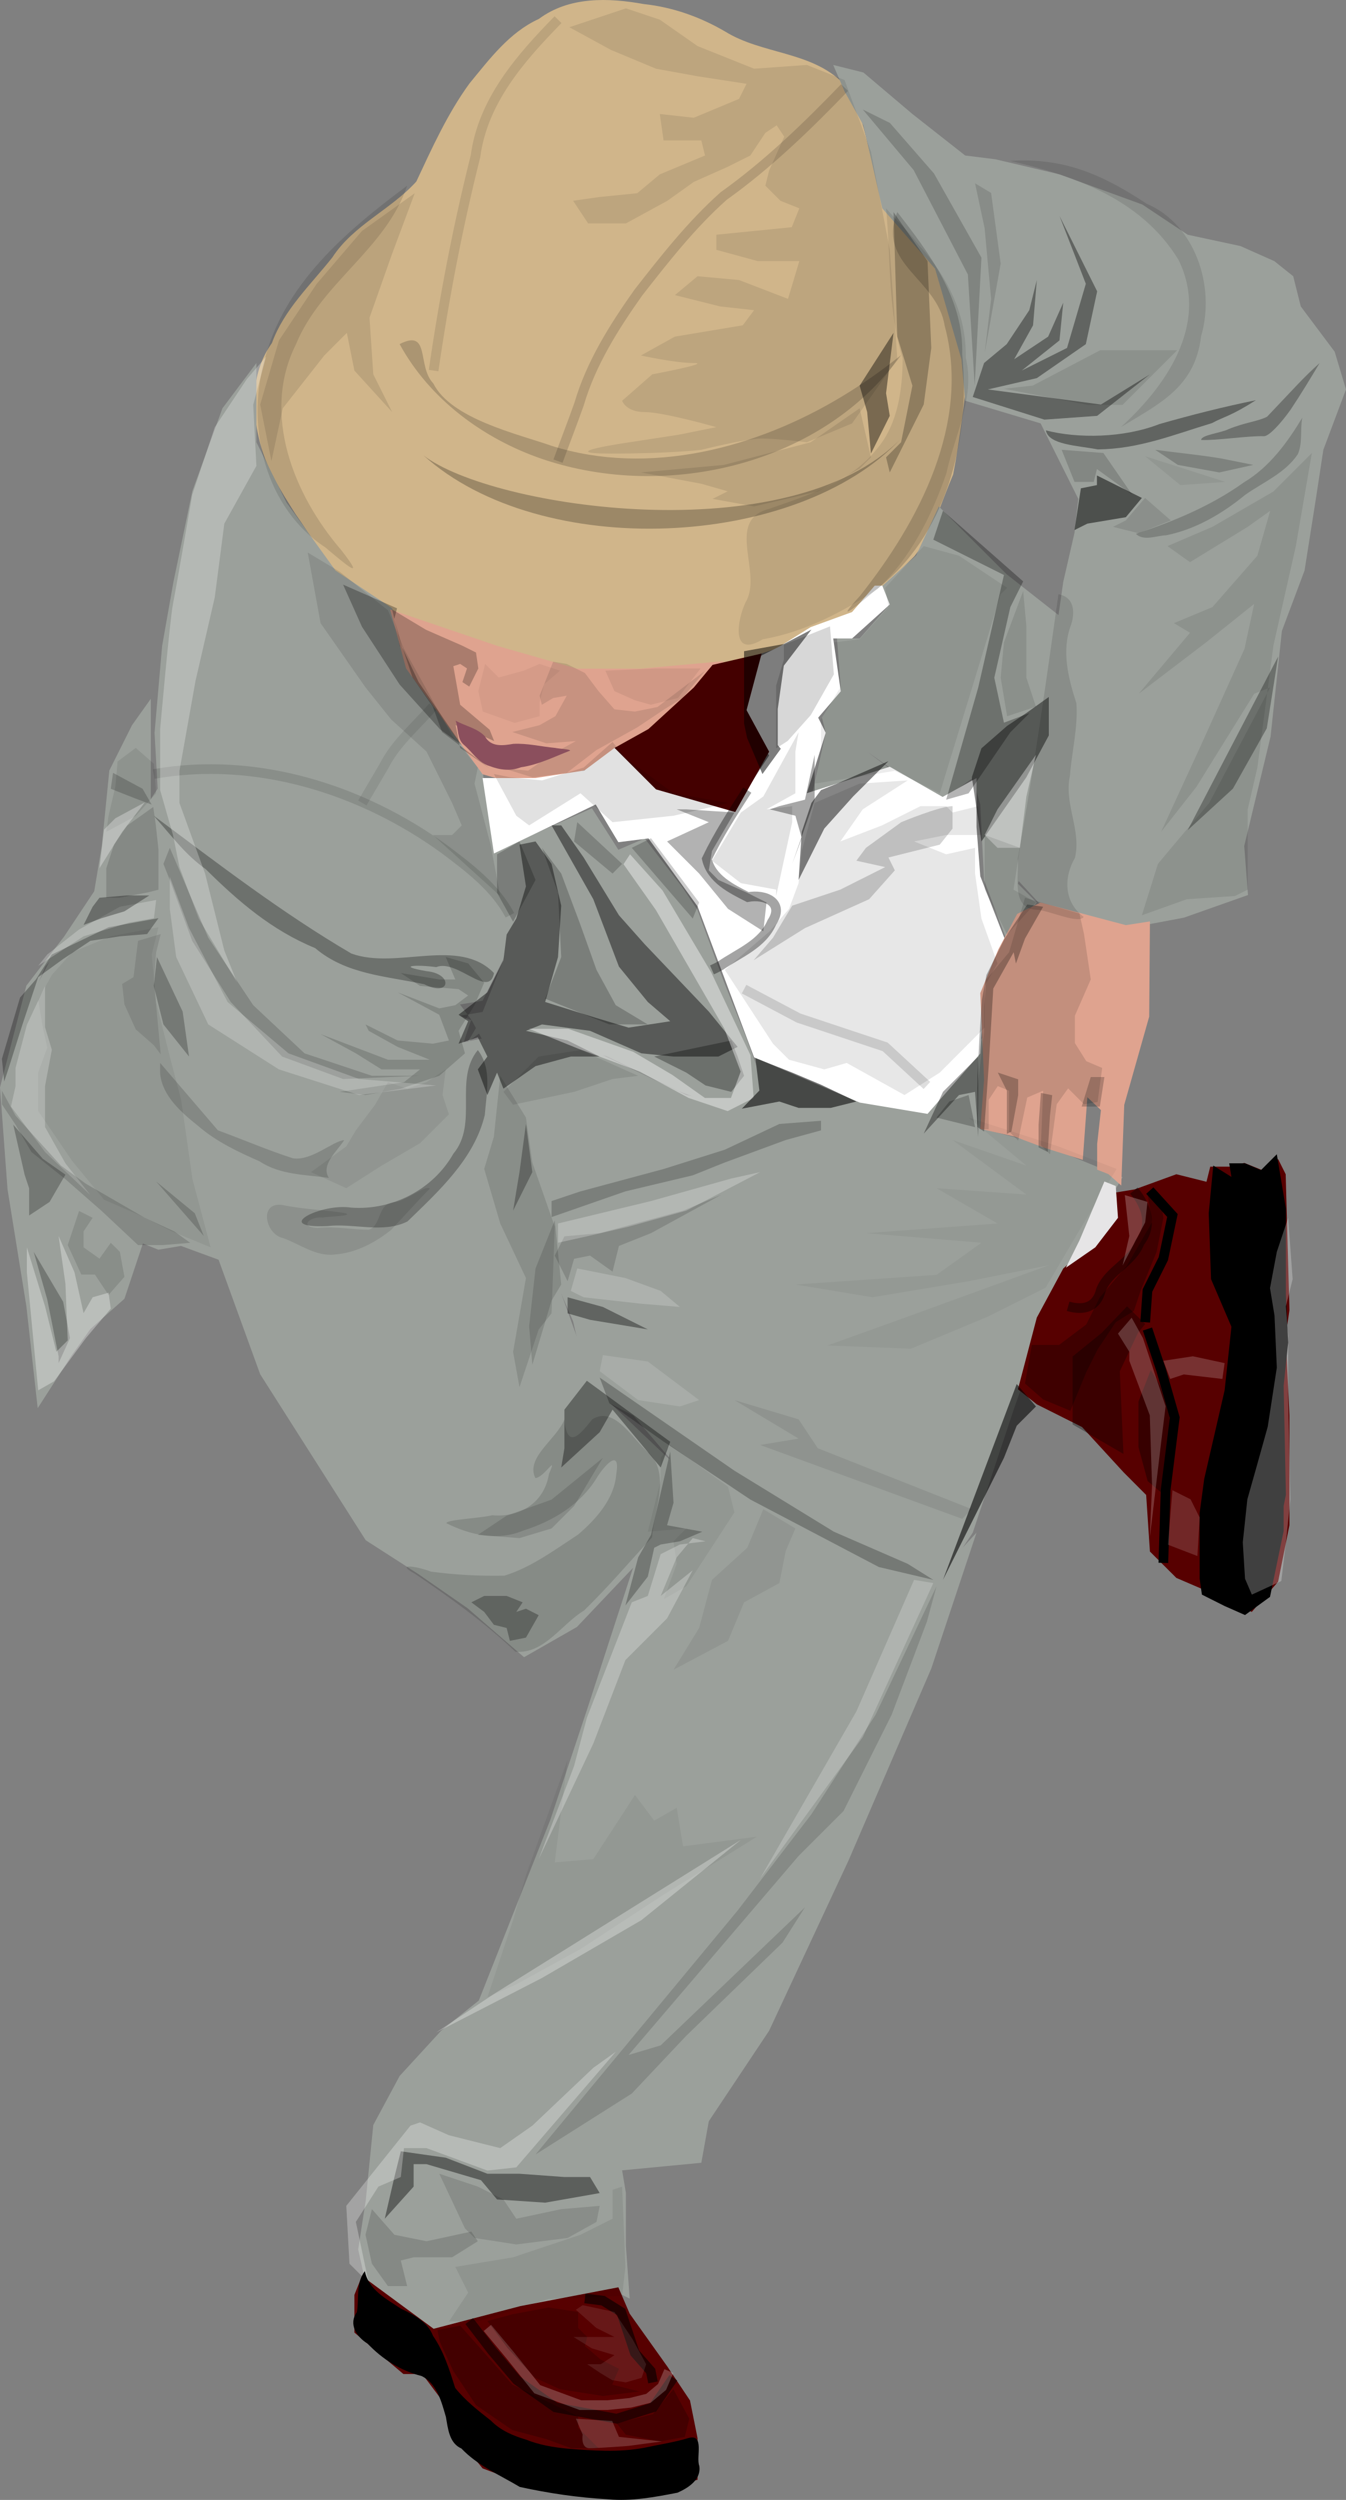 <?xml version="1.0" encoding="UTF-8" standalone="no"?>
<!-- Created with Inkscape (http://www.inkscape.org/) -->
<svg xmlns:inkscape="http://www.inkscape.org/namespaces/inkscape" xmlns:rdf="http://www.w3.org/1999/02/22-rdf-syntax-ns#" xmlns="http://www.w3.org/2000/svg" xmlns:cc="http://creativecommons.org/ns#" xmlns:dc="http://purl.org/dc/elements/1.1/" xmlns:sodipodi="http://sodipodi.sourceforge.net/DTD/sodipodi-0.dtd" xmlns:svg="http://www.w3.org/2000/svg" xmlns:ns1="http://sozi.baierouge.fr" id="svg1" sodipodi:docname="_svgclean2.svg" viewBox="0 0 185.42 344.13" sodipodi:version="0.32" version="1.1" inkscape:version="0.48.3.1 r9886" xmlns:xlink="http://www.w3.org/1999/xlink">
  <rect x="0" y="0" width="185.42" height="344.13" fill="#808080" stroke="none"/>
  <sodipodi:namedview id="base" bordercolor="#666666" inkscape:pageshadow="2" inkscape:window-y="0" pagecolor="#ffffff" inkscape:window-maximized="0" inkscape:window-width="674" inkscape:zoom="2" inkscape:window-x="0" showgrid="false" borderopacity="1.0" inkscape:current-layer="svg1" inkscape:cx="133.2803" inkscape:cy="-546.20568" inkscape:window-height="645" inkscape:pageopacity="0.0"/>
  <path id="path981" inkscape:connector-curvature="0" sodipodi:nodetypes="ccccccccccc" style="fill-rule:evenodd;fill:#9ba09b" d="m135.4 155.4 0.97-13.63-9.93 10.52-9.42-2-13.51-7.12 0.89 4.44-1.56 2.08 9.04 6.37 5.5-3.77 9.35 2.08 8.67 1.03z"/>
  <path id="path963" inkscape:connector-curvature="0" sodipodi:nodetypes="ccccccccccccccccccccc" style="fill-rule:evenodd;fill:#d0b58a" d="m47.262 80.307c4.94 3.139 9.26 5.798 15.19 7.034 5.21 1.608 10.32 3.743 15.67 4.733 6.4 0.23 12.88 0.93 19.19-0.48 6.14-0.62 11.85-3.127 17.51-5.388 4.35-2.393 7.63-6.256 11.16-9.656 2.55-3.312 3.7-7.449 5.32-11.228 0.96-4.974 1.54-10.009 2.12-15.037-1.44-4.476-2.65-9.028-4.24-13.457-3.14-3.77-7.57-6.964-8.29-12.186-1.59-4.361-1.79-9.47-4.76-13.187-4.34-4.406-11.16-3.968-16.23-7.11-3.45-2.016-7.23-3.36-11.21-3.785-4.9-0.883-10.28-1.061-14.46 2.044-4.07 1.853-6.8 5.536-9.57 8.898-3.02 4.152-5.14 8.857-7.31 13.485-3.5 3.875-8.66 5.972-11.57 10.45-2.98 3.765-6.65 7.177-8.32 11.78-2.77 3.891-2.85 8.679-1.78 13.161 0.83 3.8 2.97 7.148 5.03 10.392 1.98 2.753 4.38 6.939 6.55 9.537z"/>
  <path id="path964" inkscape:connector-curvature="0" sodipodi:nodetypes="ccccccccccccccccccccccccccccccccccccccccccccccccccccccccccccccccc" style="fill-rule:evenodd;fill:#9ba09b" d="m35.322 49.973-4.68 6.232-4.15 11.427-2.6 12.465-1.56 8.83-1.04 11.947 0.52 9.35-1.04 6.23 1.56 7.27 0.52 2.08-1.56 4.15-0.52 7.28 2.08 15.58 4.68 13.5 8.31 22.86 14.54 22.85 7.27 4.67 6.75 4.68 7.79 6.75 7.28-4.16 9.86-10.38 1.56-4.16 1.56-8.31-10.39-9.87-4.67-12.98 1.04-8.31-3.12-6.75-1.04-7.28-3.12-3.63-2.07-5.2-2.6-4.15-2.6 0.52 1.04-3.12-1.56-2.07 3.12-0.52 3.12-6.24-3.12 7.79-3.12 0.52 2.6 1.04-1.56 2.6 2.08-1.56 1.56 2.6 6.23-1.56 9.27 2.44 9.95 4.83 8.23 3.04 3.2-4.6-2.08-5.71-3.12-7.79-3.63-9.87-2.08-3.12-5.2-6.75-3.63 1.56-3.64-5.71-9.35 4.15-4.15 2.08-1.04-7.27-0.52-4.16-4.15-5.71-7.28-11.427-1.03-5.194-7.8-5.194-6.75-9.349-4.15-8.31v-10.907z"/>
  <path id="path965" style="fill-rule:evenodd;fill:#9ba09b" inkscape:connector-curvature="0" d="m20.772 96.194-2.59 3.64-3.12 6.23-1.04 10.39-1.04 6.23-4.15 6.24-5.196 6.75-3.636 14.02 1.039 14.03 2.597 16.1 1.556 14.02 4.68-7.27 2.59-3.64 4.68-4.15 2.6-7.79-7.8-4.68-5.71-3.63-4.154-7.28v-7.79l1.558-8.31 2.596-6.23 7.79-9.35 2.6-7.27 4.15-5.71v-14.546z"/>
  <path id="path966" inkscape:connector-curvature="0" sodipodi:nodetypes="ccccccccccccccccccc" style="fill-rule:evenodd;fill:#9ba09b" d="m21.742 108.53-5.64 8.52-2 5.27-6.83 9.19-4.675 8.83-1.48 13.04 4.155 8.99 8.23 4.98 5.72 3.64 2.59 1.04 3.12-0.52 5.64 2.07-4.83-15.21-3.41-9.72-0.75-12.54 1.4-6.75 1.12-4.08-1.92-9.19-0.44-7.56z"/>
  <path id="path967" inkscape:connector-curvature="0" sodipodi:nodetypes="ccccccccccccccccccccccccccc" style="fill-rule:evenodd;fill:#9ba09b" d="m64.922 140.34 7.79 1.04 9.87 3.64 11.95 5.71 6.23 1.19 3.12-2.75 7.27 4.68 8.67-2.37 12.62 3.12 11.43 3.04 10.76 4.41-9.2 15.69-5.72 16.1-5.71 17.14-5.19 7.79-10.91-5.71-25.12-11.72-5.52-6.46-6.08-3.2-2.23-9.79-1.56-3.63-0.21-9.27-2.68-4.91-1.55-8.23-3.28-3.79-1.63-6-3.12-5.72z"/>
  <path id="path968" inkscape:connector-curvature="0" sodipodi:nodetypes="cccccccccccccccccccccccccccc" style="fill-rule:evenodd;fill:#9ba09b" d="m92.532 199.63-2.96 10.1-2.31 5.92-6.24 19.22-5.19 15.58-9.87 24.93-5.19 4.16-5.72 6.23-3.63 6.75-1.04 10.39-1.04 6.75 1.04 4.68 8.83 6.75 11.43-3.12 14.02-2.59 2.08 1.04-0.52-7.28v-7.27l-0.52-3.11 10.91-1.04 1.03-5.72 8.31-12.46 10.91-23.37 11.43-26.49 6.23-18.7-6.23 6.75-25.97-13.5-9.79-4.6z"/>
  <path id="path969" style="fill-rule:evenodd;fill:#570000" inkscape:connector-curvature="0" d="m49.862 313.3-1.04 2.6v5.19l6.75 5.71h2.6l3.12 4.16 0.52 3.12 4.67 5.71 8.31 3.11 8.31 1.04 9.35-1.55 3.64-1.04v-5.72l-1.04-5.19-3.12-4.67-5.19-7.28-1.56-3.63-13.51 2.59-11.94 3.12-9.87-7.27z"/>
  <path id="path970" style="fill-rule:evenodd;fill:#570000" inkscape:connector-curvature="0" d="m153.22 164.23 3.12-0.51 5.71-2.08 4.15 1.04 0.52-2.08h3.12l1.56-0.52 2.59 1.04 2.08-1.56 1.04 2.08 0.52 18.7-0.52 3.63 0.52 10.91v15.06l-1.56 7.79-3.63 4.16-6.76-3.12-3.63-1.56-3.64-3.63-0.52-7.79-3.11-3.12-5.72-6.23-6.23-3.12-2.6-2.08 2.6-9.87 3.64-6.75 5.71-5.19 1.04-1.56v-3.64z"/>
  <path id="path971" inkscape:connector-curvature="0" sodipodi:nodetypes="ccccccccccccccccccccccccccccccccccccc" style="fill-rule:evenodd;fill:#9ba09b" d="m114.78 8.941 4.16 1.039 6.75 5.713 7.27 5.713 4.16 0.52 8.83 2.077 11.42 4.155 6.24 4.155 7.27 1.559 4.67 2.077 2.6 2.078 1.04 4.155 4.67 6.233 1.56 5.193-3.12 8.311-1.03 6.752-1.56 9.868-3.12 8.31-1.56 14.545-3.63 15.06 0.52 6.75-8.83 3.12-8.31 1.56-8.83-0.52-6.24-6.75 3.64-18.7 3.12-21.817 1.55-6.752 0.52-4.674-5.19-10.388-10.39-3.116-0.52-5.714-3.63-12.465-7.27-8.31-2.6-11.427-2.6-4.674-1.56-3.636z"/>
  <path id="path972" style="fill-rule:evenodd;fill:#9ba09b" inkscape:connector-curvature="0" d="m129.33 69.71 9.35 9.349 7.27 5.713-2.08 15.062-2.08 16.1-1.56 5.71 2.6 2.6-4.15 5.2-3.12-8.31-0.52-10.39-1.04-3.64-3.63 2.6h-2.08l-8.83-6.23 4.15 3.11-11.94 3.64 2.08-9.35-0.52-2.08 2.59-4.15-0.52-6.756h3.12l4.15-4.674-1.55-2.078 5.19-4.674 3.12-6.752z"/>
  <path id="path973" inkscape:connector-curvature="0" sodipodi:nodetypes="ccccccccccccc" style="fill-rule:evenodd;fill:#dfa38f" d="m53.732 83.888 2.21 8.136 10.54 14.56 3.64 1.04h5.19l6.75-2.08 4.16-2.59 7.79-5.2 5.71-6.75-11.43 1.04h-8.82l-10.91-3.117-14.83-5.039z"/>
  <path id="path978" style="fill-rule:evenodd;fill:#ffffff" inkscape:connector-curvature="0" d="m117.38 87.888h-2.6l1.04 7.276-3.11 3.63 1.04 2.08-2.6 8.31 11.42-3.64 7.28 4.16 4.67-2.6v6.75l0.52 6.76 3.64 9.34-0.52 2.08-2.6 4.68-0.52 8.31-7.27 8.31-9.35-1.56-14.54-6.23-7.79-20.78-6.76-9.35-4.15 0.52-3.12-5.19-14.02 6.75-1.56-10.39h7.27l6.75-1.04 4.16-3.11 6.75 5.71 9.87 2.6 3.64-5.72 1.03-1.55-3.11-4.68-0.52-7.79 5.19-2.597 4.16-2.597 5.71-2.078 3.12-3.635h1.04l1.03 2.597-5.19 4.674z"/>
  <path id="path979" style="fill-rule:evenodd;fill:#440000" inkscape:connector-curvature="0" d="m98.162 91.524-2.59 3.12-6.24 5.71-4.67 2.6 5.71 5.71 10.91 3.12 4.67-8.31-3.11-5.72 2.08-7.79-6.76 1.56z"/>
  <path id="path980" inkscape:connector-curvature="0" sodipodi:nodetypes="cccccccccccccccccccc" style="fill-rule:evenodd;fill:#dfa38f" d="m158.41 126.84-0.1 13.1-3.44 12.15-0.41 11.11-1.76-1.57-1.56-0.62v-3.53l0.52-4.67-1.87-1.77-0.63 8.62-5.29-1.66-4.16-1.56-4.67-1.04 0.52-6.75-0.52-11.94 2.49-6.03 2.6-4.88 3.22-1.56 11.74 3.11 3.32-0.51z"/>
  <path id="path4093" style="fill-rule:evenodd;fill:#000000;fill-opacity:.253" inkscape:connector-curvature="0" d="m124.13 60.361c-15.36 15.746-56.43 9.583-65.79 2.325 16.15 14.577 51.47 12.979 65.79-2.325z"/>
  <path id="path4718" inkscape:connector-curvature="0" sodipodi:nodetypes="ccccccc" style="fill-rule:evenodd;fill:#000000;fill-opacity:.178" d="m124.13 48.877c-10.68 14.994-32.12 20.14-49.37 14.329-8.18-2.78-15.59-8.281-19.71-15.84 4.29-2.172 2.35 3.032 4.64 5.413 2.44 4.888 11.65 6.961 16.29 8.589 13.46 4.247 28.24 0.305 39.96-6.764 2.86-1.718 5.6-3.638 8.19-5.727z"/>
  <path id="path5340" style="fill-rule:evenodd;fill:#000000;fill-opacity:.091" inkscape:connector-curvature="0" d="m122.06 28.678c0.68 6.885 0.2 13.994 2.29 20.64-0.02 4.267-0.65 9.018-3.48 12.394-3.67 4.685-9.45 6.414-14.83 8.305-6.3 1.581-0.87 8.845-3.34 12.911-1.17 2.459-2.02 7.766 2.36 5.075 5.77-0.992 11.01-3.76 15.83-6.914 4.54-4.264 7.48-10.101 9.48-15.934 1.13-5.27 4.01-10.404 2.67-15.928 0.13-5.854-2.52-11.187-6.42-15.441-1.37-1.83-3.07-3.382-4.56-5.108z"/>
  <path id="path5966" style="fill-rule:evenodd;fill:#000000;fill-opacity:.419" inkscape:connector-curvature="0" d="m123.09 45.818-4.67 7.271 1.04 3.636 0.52 5.713 2.59-5.194-0.51-3.116 1.03-8.31z"/>
  <path id="path7210" style="stroke:#000000;stroke-width:1pt;stroke-opacity:.141;fill:none" inkscape:connector-curvature="0" d="m116.34 12.057c-5.18 5.375-10.57 10.586-16.66 14.934-4.42 3.937-8.11 8.635-11.75 13.294-3.36 4.745-6.51 9.721-8.16 15.349-0.93 2.629-1.95 5.223-2.9 7.843"/>
  <path id="path7837" style="stroke:#000000;stroke-width:1pt;stroke-opacity:.103;fill:none" inkscape:connector-curvature="0" d="m76.872 2.708c-5.18 5.3-10.35 11.164-11.37 18.806-2.44 9.713-4.34 19.59-5.77 29.497"/>
  <path id="path9717" style="fill-rule:evenodd;fill:#000000;fill-opacity:.103" inkscape:connector-curvature="0" d="m57.132 26.6-3.11 8.31-3.12 8.83 0.52 7.791 2.6 5.194-5.2-5.714-1.04-5.193-3.11 3.116-5.72 7.271-1.56 7.272-1.55-7.791 2.59-8.83 5.2-7.791 6.23-7.271 7.27-5.194z"/>
  <path id="path10339" style="fill-rule:evenodd;fill:#000000;fill-opacity:.116" inkscape:connector-curvature="0" d="m56.092 25.561c-8.42 6.257-17.09 13.604-19.72 24.258-2.49 9.107 0.23 20.152 8.42 25.517 2.74 2.293 5.81 4.967 2.19 0.354-6.5-7.551-11.02-18.698-6.22-28.275 3.48-8.501 12.4-13.112 15.33-21.854z"/>
  <path id="path10968" style="fill-rule:evenodd;fill:#000000;fill-opacity:.169" inkscape:connector-curvature="0" d="m123.61 29.197c4.46 5.737 9.15 11.919 8.94 19.569 1.16 11.822-2.18 25.099-12.04 32.55-2.29 1.938-5.95 4.97-2.04 0.708 8.16-10.263 15.28-23.781 11.66-37.204-1.02-6.448-9.4-8.448-6.52-15.623z"/>
  <path id="path6588" inkscape:connector-curvature="0" sodipodi:nodetypes="cccccccccc" style="fill-rule:evenodd;fill:#000000;fill-opacity:.244" d="m123.09 29.197 0.52 17.14 2.08 6.752-1.56 7.791-2.07 2.077 0.51 2.078 4.68-9.349 1.04-7.791-0.52-11.946-4.68-6.752z"/>
  <path id="path12891" style="fill-rule:evenodd;fill:#000000;fill-opacity:.091" inkscape:connector-curvature="0" d="m78.432 3.747 5.71 3.116 6.23 2.597 5.72 1.039 6.75 1.039-1.04 2.077-6.23 2.597-4.68-0.519 0.52 3.636h5.2l0.51 2.077-6.23 2.597-3.11 2.597-5.2 0.52-3.63 0.519 2.07 3.116h5.2l5.71-3.116 3.64-2.597 4.67-2.078 3.12-1.558 2.07-3.116 1.56-1.039 1.04 1.558-2.08 4.675-0.52 2.077 2.08 2.078 2.6 1.039-1.04 2.597-5.19 0.519-5.2 0.519v2.078l5.72 1.558h5.71l-1.56 5.194-6.75-2.597-5.71-0.519-3.12 2.597 6.23 1.558 4.68 0.519-1.56 2.078-9.35 1.558-4.68 2.597s4.68 1.039 7.28 1.039c2.59 0-5.72 1.558-5.72 1.558l-4.15 3.636s0.52 1.558 3.11 1.558c2.6 0 9.87 2.077 9.87 2.077l-5.19 1.039-6.75 1.039s-10.91 1.558-2.6 1.558 12.47-0.519 12.47-0.519 6.23-1.558 8.31-1.558c2.07 0 6.23 0.519 6.23 0.519l6.23-2.597 6.23-8.83-1.04-15.062-2.59-13.504-3.64-9.869-5.19-2.077-7.27 0.519-7.79-3.116-5.2-3.636-4.67-1.558-7.79 2.597z"/>
  <path id="path13513" style="fill-rule:evenodd;fill:#000000;fill-opacity:.094" inkscape:connector-curvature="0" d="m118.42 56.205-6.75 4.675-11.95 3.116-11.43 1.039 8.32 1.558 3.63 1.039-2.08 1.039 5.72 1.039 8.83-2.078 5.71-3.116 1.56-1.559-1.56-6.752z"/>
  <path id="path15378" style="fill-rule:evenodd;fill:#000000;fill-opacity:.303" inkscape:connector-curvature="0" d="m176.07 90.384-12.46 23.9 6.23-5.72 4.67-8.31 1.56-9.87z"/>
  <path id="path16626" style="fill-rule:evenodd;fill:#000000;fill-opacity:.372" inkscape:connector-curvature="0" d="m135.56 49.973 3.12-2.597 3.11-4.675 1.04-4.155-0.52 6.233-2.6 4.674 4.68-3.116 2.08-4.675-0.52 5.194-5.2 4.155 6.24-3.116 2.59-8.83-3.63-9.349 5.19 10.388-1.56 7.272-6.75 4.674-6.75 1.558 7.79 1.039 7.79 1.039 6.75-4.155-7.27 5.713-7.27 0.52-9.87-3.117 1.56-4.674z"/>
  <path id="path17248" inkscape:connector-curvature="0" sodipodi:nodetypes="cccccc" style="fill-rule:evenodd;fill:#000000;fill-opacity:.378" d="m144.08 59.244c4.38 1.14 10.71 1.058 15.63-0.866 4.38-1.251 8.81-2.374 13.29-3.286-3.5 2.235-4.33 2.223-6.05 3.154-5.34 1.616-10.05 3.559-15.73 3.617-2.84-0.545-6.79-0.633-7.14-2.619z"/>
  <path id="path17876" inkscape:connector-curvature="0" sodipodi:nodetypes="ccccccc" style="fill-rule:evenodd;fill:#000000;fill-opacity:.287" d="m181.79 49.973c-2.35 2.113-3.2 3.15-7.24 7.389-1.33 0.676-3.04 0.778-5.31 1.713-1.05 0.527-3.8 0.805-3.77 1.491 2.15 0.088 6.42-0.588 8.65-0.52 0.68 0.018 2.32-1.751 3.68-3.668 1.39-2.092 2.7-4.245 3.99-6.405z"/>
  <path id="path18509" style="fill-rule:evenodd;fill:#000000;fill-opacity:.191" inkscape:connector-curvature="0" d="m159.14 61.919c3.03 0.41 6.11 0.694 9.11 1.197 1.46 0.294 2.93 0.587 4.4 0.88-1.56 0.347-3.12 0.693-4.68 1.039-1.9-0.346-3.81-0.692-5.71-1.039-1.04-0.692-2.08-1.385-3.12-2.077z"/>
  <path id="path22278" style="fill-rule:evenodd;fill:#000000;fill-opacity:.091" inkscape:connector-curvature="0" d="m160.83 75.174 3.1 2.21 7.95-4.862 3.1-2.209-1.77 6.187-6.19 7.071-5.3 2.21 2.21 1.326-7.07 8.397 9.28-7.072 6.63-5.303-1.33 6.185-6.19 13.7-5.3 11.49 4.86-6.18 7.96-12.82 2.21-0.88-8.4 15.91-4.86 5.74-2.21 2.65-2.21 7.07 6.19-2.21 6.63-0.44 1.76-0.88v-11.05l1.33-5.75 2.21-16.79 3.09-13.7 2.21-12.816-5.3 5.303-8.4 4.861-6.19 2.652z"/>
  <path id="path19135" style="fill-rule:evenodd;fill:#000000;fill-opacity:.188" inkscape:connector-curvature="0" d="m179.4 57.496c-2.07 3.444-4.54 6.812-8.04 8.902-4.5 3.221-9.66 5.373-14.89 7.095 1.12 1.042 2.84 0.232 4.18 0.192 4.06-0.819 7.72-2.969 10.89-5.572 2.48-1.744 5.49-2.977 7.24-5.584 0.7-1.59 0.3-3.369 0.62-5.033z"/>
  <path id="path19766" style="fill-rule:evenodd;fill:#000000;fill-opacity:.5" inkscape:connector-curvature="0" d="m148.9 67.219 2.21-0.442v-1.326l6.19 3.094-2.21 2.652-5.3 0.884-1.77 0.883 0.88-5.745z"/>
  <path id="path20388" inkscape:connector-curvature="0" sodipodi:nodetypes="cccccc" style="fill-rule:evenodd;fill:#000000;fill-opacity:.106" d="m139.18 22.147c8.55 1.983 18.01 5.148 23.18 13.642 4.39 9-2.07 17.666-7.95 23.005 5.45-3.3 10.22-5.543 11.05-12.526 2.01-6.794-0.8-15.372-7.5-18.221-6.24-4.128-11.51-6.35-18.78-5.9z"/>
  <path id="path22900" style="fill-rule:evenodd;fill:#000000;fill-opacity:.175" inkscape:connector-curvature="0" d="m118.85 15.07 7.01 8.343 7.47 14.369 0.94 15.295 0.93-17.613-6.54-11.587-6.07-6.953-3.74-1.854z"/>
  <path id="path23522" style="fill-rule:evenodd;fill:#000000;fill-opacity:.128" inkscape:connector-curvature="0" d="m134.32 25.235 1.32 6.187 0.89 9.723-0.89 7.513 2.21-12.375-1.32-9.722-2.21-1.326z"/>
  <path id="path24765" style="fill-rule:evenodd;fill:#000000;fill-opacity:.159" inkscape:connector-curvature="0" d="m146.25 61.916 1.77 4.419h2.65l0.44-1.767 4.86 3.535-3.97-5.745-5.75-0.442z"/>
  <path id="path25387" style="fill-rule:evenodd;fill:#000000;fill-opacity:.109" inkscape:connector-curvature="0" d="m157.74 68.545-2.65 3.094-1.77 0.883 3.54 0.884 4.42-1.767-3.54-3.094z"/>
  <path id="path26009" style="fill-rule:evenodd;fill:#000000;fill-opacity:.094" inkscape:connector-curvature="0" d="m138.3 53.519 3.97-0.442 9.28-4.861h10.61l-3.98 3.977-3.53 3.536h-4.86l-11.49-2.21z"/>
  <path id="path26631" style="fill-rule:evenodd;fill:#000000;fill-opacity:.062" inkscape:connector-curvature="0" d="m157.74 62.8 4.86 3.977 6.19-0.442-11.05-3.535z"/>
  <path id="path26632" style="fill-rule:evenodd;fill:#000000;fill-opacity:.119" inkscape:connector-curvature="0" d="m145.81 81.803c-1.71 12.151-3.42 24.311-5.61 36.381 0.23 2.5-1.06 7.1 2.86 7.06 1.82 0.26 5.61 1.97 6.22 0.97-2.71-2.03-2.79-5.39-1.2-8.12 0.92-3.82-1.54-7.46-0.69-11.29 0.25-3.33 1.13-6.66 0.89-10-1.12-3.46-2.09-7.23-0.74-10.779 0.58-1.74 0.46-3.835-1.73-4.222z"/>
  <path id="path27879" style="stroke:#000000;stroke-width:1pt;stroke-opacity:.116;fill:none" inkscape:connector-curvature="0" d="m21.182 106.55c14.07-2.5 28.69 2.09 40.08 10.38 3.4 2.56 6.94 5.22 8.98 9.06"/>
  <path id="path28512" style="stroke:#000000;stroke-width:1pt;stroke-opacity:.084;fill:none" inkscape:connector-curvature="0" d="m59.632 97.274c-2.31 2.67-5.12 4.99-6.74 8.19-1 1.69-1.99 3.38-2.98 5.07"/>
  <path id="path29142" inkscape:connector-curvature="0" sodipodi:nodetypes="ccccccccc" style="fill-rule:evenodd;fill:#000000;fill-opacity:.294" d="m21.182 112.29c8.87 6.61 17.66 13.38 27.22 18.97 6.22 2.27 14.8-2.33 19.65 2.69-0.68 3.61-5.09-1.99-7.96-0.82-2.79-0.38-5.61-0.18-1.32 0.56 3.68 0.34 3.32 3.65-0.32 1.8-5.22-1.13-10.75-1.33-15.04-4.98-5.98-2.45-10.6-6.44-15.07-10.86-2.79-2.02-4.24-4.03-7.16-7.36z"/>
  <path id="path30391" style="fill-rule:evenodd;fill:#000000;fill-opacity:.109" inkscape:connector-curvature="0" d="m42.392 76.058 1.77 9.723 6.19 8.843 3.53 4.41 4.87 4.42 3.53 7.08 1.33 3.09-1.33 1.32h-2.65l9.28 8.4-1.33-7.07-2.21-8.4 0.45-2.21-3.54-4.42-2.21-3.97-4.42-7.96-2.21-5.301-6.63-5.303-4.42-2.652z"/>
  <path id="path31013" inkscape:connector-curvature="0" sodipodi:nodetypes="cccccccccc" style="fill-rule:evenodd;fill:#000000;fill-opacity:.284" d="m47.262 80.477 2.6 5.796 5.2 7.971 5.57 6.16 2.98 2.17-5.95-8.69-2.23-4.713-1.11-3.984 0.37-1.449-7.43-3.261z"/>
  <path id="path31635" style="fill-rule:evenodd;fill:#ffffff;fill-opacity:.253" inkscape:connector-curvature="0" d="m35.322 64.126-4.42 7.955-1.32 10.164-2.65 11.489-2.21 12.38v4.42l3.53 9.72 2.65 10.6 1.77 4.42-5.3-8.83-2.65-7.08-0.89-4.42-1.77-6.18v-8.4s1.33-15.025 1.77-17.235 2.65-15.026 2.65-15.026l3.1-9.281 4.42-6.629 2.65-3.093-1.77 6.629 0.44 8.397z"/>
  <path id="path32257" style="fill-rule:evenodd;fill:#000000;fill-opacity:.159" inkscape:connector-curvature="0" d="m23.392 116.71 5.3 12.38 6.19 9.28 7.07 6.63 9.28 3.09h6.63l-10.6 0.44-8.4-3.09-7.07-7.51-5.31-8.4-3.09-8.4-0.88-2.21 0.88-2.21z"/>
  <path id="path32879" style="fill-rule:evenodd;fill:#000000;fill-opacity:.156" inkscape:connector-curvature="0" d="m64.052 145-3.54 3.09-5.3 1.77-4.86 0.88-3.54-0.44 8.84-1.33 2.21-1.76h-5.3l-3.54-2.21-4.86-2.65 9.28 3.53h5.75l-4.42-1.77-3.98-2.21-0.44-0.88 4.42 2.21 4.86 0.44 2.21-0.44-1.33-3.54-5.74-3.09 5.74 2.21 2.21-0.44 1.77-1.33-1.32-0.88-5.31-0.44-2.65-1.77 5.3 0.88h2.21l-1.32-3.09 3.09 0.88 2.21 2.65-1.33 3.1-2.2 3.53 0.88 3.1z"/>
  <path id="path33501" style="fill-rule:evenodd;fill:#000000;fill-opacity:.15" inkscape:connector-curvature="0" d="m22.062 146.32c2.66 3.1 5.31 6.19 7.96 9.28 3.45 1.26 6.82 2.72 10.31 3.84 2.55 0.44 5.61-2.43 7.08-2.49-1.01 1.58-3.25 3.4-2.11 5.19-3.23-0.45-6.72-0.39-9.55-2.28-2.97-1.3-5.94-2.7-8.41-4.83-2.3-1.84-4.94-4.1-5.28-7.18-0.02-0.51 0-1.02 0-1.53z"/>
  <path id="path34128" style="fill-rule:evenodd;fill:#000000;fill-opacity:.069" inkscape:connector-curvature="0" d="m49.022 155.6 2.65-3.53 1.77-3.1 2.65 0.89 2.66-0.89 2.65-1.76-0.44 3.53 0.88 2.65-3.98 3.98-5.3 3.09-4.86 3.1-4.86-2.21 4.86-3.54 1.32-2.21z"/>
  <path id="path34750" style="fill-rule:evenodd;fill:#000000;fill-opacity:.269" inkscape:connector-curvature="0" d="m65.822 144.55c-3.35 4.11 0.12 10.08-3.37 14.27-2.81 4.94-8.41 7.82-14.05 7.42-4.15-0.67-11.1 2.87-3.33 2.54 3.65-0.44 7.65 1.06 11.06-0.64 4.3-4.17 9.2-8.61 10.65-14.65 0.22-2.98 1.04-6.35-0.96-8.94z"/>
  <path id="path35375" style="fill-rule:evenodd;fill:#000000;fill-opacity:.1" inkscape:connector-curvature="0" d="m53.882 169.3c-2.26 1.8-4.85 3.16-7.76 3.39-2.61 0.31-4.81-1.43-7.15-2.27-2.44-0.52-3.36-5.05-0.03-4.54 2.8 0.59 5.68 0.65 8.51 1.1 1.55 0.4-2.23 0.46-3 0.62-1.85-0.19-3.29 1.33-0.71 1.44 2.38-0.28 4.71 0.25 7.08 0.23 1.82-0.6 1.05-3.66 3.6-3.8 1.47-0.12 4.28-2.44 4.79-1.85-1.82 1.84-3.54 3.8-5.33 5.68z"/>
  <path id="path36003" style="fill-rule:evenodd;fill:#000000;fill-opacity:.116" inkscape:connector-curvature="0" d="m68.912 148.09-0.88 8.4-1.33 4.42 2.21 7.51 3.54 7.51-1.77 10.17 0.88 4.86 2.65-7.96 1.77-2.21 0.44-11.93-3.09-8.84-0.88-6.18-3.54-5.75z"/>
  <path id="path36625" style="fill-rule:evenodd;fill:#000000;fill-opacity:.281" inkscape:connector-curvature="0" d="m72.452 154.72-0.89 6.63-0.88 5.3 2.65-5.3-0.88-6.63z"/>
  <path id="path37247" style="fill-rule:evenodd;fill:#000000;fill-opacity:.134" inkscape:connector-curvature="0" d="m76.422 167.98-2.65 6.63-0.88 7.95 0.44 5.31 2.65-8.84 1.33-2.21-0.89-8.84z"/>
  <path id="path37869" style="fill-rule:evenodd;fill:#000000;fill-opacity:.366" inkscape:connector-curvature="0" d="m80.842 190.07-3.09 3.98v5.31l-0.44 2.65 5.3-4.86 1.77-3.1 6.63 7.96 1.32-3.54-11.49-8.4z"/>
  <path id="path38491" style="fill-rule:evenodd;fill:#000000;fill-opacity:.134" inkscape:connector-curvature="0" d="m77.752 195.38c-0.99 2.67-5.42 5.25-4 8.09 1.27-0.11 3.14-3.53 1.87-0.57-0.64 3.97-4 6.03-7.81 5.68-1.76 0.44-6.35 0.6-6.32 1.1 3.36 1.66 7.08 2.49 10.66 0.99 3.97-1.26 7.73-3.51 9.98-7.11 1-1.7 3.4-4.42 2.76-0.62-0.26 3.37-2.77 6.17-5.23 8.28-3.23 2.12-6.48 4.54-10.17 5.68-3.38 0.07-6.81-0.11-10.14-0.56-1.37-0.57-5.29-1.38-2.13 0.34 4.81 3.26 9.55 6.68 13.78 10.69 3.96 0.35 6.37-3.83 9.45-5.67 3.29-3.2 6.26-6.7 9.37-10.07 0.29-3.7 2.52-8.66-0.39-11.59-2.18-1.72-4.7-6.61-7.84-4.67-1.56 1.94-3.46 4.42-3.84 0.01z"/>
  <path id="path39117" style="fill-rule:evenodd;fill:#000000;fill-opacity:.131" inkscape:connector-curvature="0" d="m83.052 200.68-3.97 6.63-3.1 3.09-4.42 1.33-5.74-0.44 3.97-2.65 6.19-2.21 7.07-5.75z"/>
  <path id="path39739" style="fill-rule:evenodd;fill:#000000;fill-opacity:.284" inkscape:connector-curvature="0" d="m69.792 219.69h-3.09l-1.77 0.88 1.77 1.32 1.33 1.77 1.76 0.44 0.45 1.77 2.21-0.44 1.76-3.09-1.76-0.89-1.33 0.44 0.88-1.32-2.21-0.88z"/>
  <path id="path40361" style="fill-rule:evenodd;fill:#ffffff;fill-opacity:.209" inkscape:connector-curvature="0" d="m23.392 125.11 0.88 6.63 4.42 9.28 9.73 6.19 11.04 3.53 10.61-1.32-10.61-0.89-9.72-3.53-8.39-7.07-5.31-10.17-2.65-7.07v4.42z"/>
  <path id="path40983" style="fill-rule:evenodd;fill:#000000;fill-opacity:.244" inkscape:connector-curvature="0" d="m21.622 131.74 3.54 7.51 0.88 6.19-3.53-4.42-1.33-5.3 0.44-3.98z"/>
  <path id="path41606" inkscape:connector-curvature="0" sodipodi:nodetypes="cccccccccccccccccccccccccccccccccccccccccccc" style="fill-rule:evenodd;fill:#000000;fill-opacity:.434" d="m71.562 116.27 0.89 5.75-1.33 4.42-1.33 2.21-0.44 3.53-2.21 4.42-3.97 3.09 1.32 0.89-1.32 3.09 2.65-0.88 1.32 2.65-1.32 1.77 1.32 3.53 1.33-3.09 0.88 2.21 4.42-3.1 4.86-1.32h3.98l-4.42-2.21-5.74-1.33 2.21-0.88 6.62 0.88 7.08 3.1 4.42 0.44h6.18l2.65-1.33-3.97-4.86-8.84-9.28-3.54-3.98-4.86-7.95-3.09-4.42h-1.33l5.75 10.16 3.53 9.28 3.98 4.87 3.09 2.65-5.74 0.88-4.42-1.32-7.07-2.21 1.77-6.19 0.44-7.07-1.33-5.75-2.21-3.09-2.21 0.44z"/>
  <path id="path42228" style="fill-rule:evenodd;fill:#000000;fill-opacity:.212" inkscape:connector-curvature="0" d="m74.662 116.71 2.21 6.19 0.44 8.84-2.21 5.74 8.84 3.54h5.3l-4.42-2.65-2.65-4.86-2.21-6.19-2.65-7.07-2.65-3.54z"/>
  <path id="path42850" style="fill-rule:evenodd;fill:#000000;fill-opacity:.216" inkscape:connector-curvature="0" d="m68.472 117.6v5.3l2.21 3.98 3.09-5.75-2.21-5.3-3.09 1.77z"/>
  <path id="path43472" style="fill-rule:evenodd;fill:#000000;fill-opacity:.303" inkscape:connector-curvature="0" d="m90.122 145.44 4.42 2.21 2.65 1.77 3.54 0.88 1.77-2.21-0.89-2.65-0.88-2.21-10.61 2.21z"/>
  <path id="path44716" style="fill-rule:evenodd;fill:#ffffff;fill-opacity:.409" inkscape:connector-curvature="0" d="m72.892 141.62h5.38l8.96 3.17 5.39 3.18 4.48 3.17h3.59l1.34-3.63-2.24-5.89-9.42-16.32-4.48-6.34 0.9-1.36 4.48 4.98 6.73 11.33 5.38 11.34 0.44 5.89-3.58 1.81-5.38-1.81-6.73-3.63-8.52-3.17-6.72-2.72z"/>
  <path id="path45338" style="fill-rule:evenodd;fill:#000000;fill-opacity:.188" inkscape:connector-curvature="0" d="m79.522 113.18 6.18 5.74-1.32 1.33-5.3-4.42 0.44-2.65z"/>
  <path id="path45960" style="fill-rule:evenodd;fill:#000000;fill-opacity:.2" inkscape:connector-curvature="0" d="m87.032 116.71 8.4 9.73 0.88-2.21-6.63-8.84-2.65 1.32z"/>
  <path id="path46582" inkscape:connector-curvature="0" sodipodi:nodetypes="ccccccccccccc" style="fill-rule:evenodd;fill:#000000;fill-opacity:.294" d="m138.3 79.152-3.54 15.472-4.42 15.46 3.09-0.88 5.75-8.4 2.65-2.65-3.53 1.33-1.33-6.19 2.21-9.723 1.77-3.536-11.05-9.722-1.33 3.977 9.73 4.862z"/>
  <path id="path47825" inkscape:connector-curvature="0" sodipodi:nodetypes="ccccccccc" style="fill-rule:evenodd;fill:#000000;fill-opacity:.444" d="m133.88 106.99 1.32-3.98 3.54-3.09 2.65-1.77 3.09-2.21v5.3l-3.09 5.75-6.19 8.84-1.32-8.84z"/>
  <path id="path48447" style="fill-rule:evenodd;fill:#ffffff;fill-opacity:.356" inkscape:connector-curvature="0" d="m142.71 103.9-5.3 7.51-1.77 3.53 1.77 1.77h3.09l0.89-7.07 1.32-5.74z"/>
  <path id="path49069" style="stroke:#000000;stroke-width:1pt;fill:none" inkscape:connector-curvature="0" d="m136.09 114.94"/>
  <path id="path49070" style="fill-rule:evenodd;fill:#000000;fill-opacity:.094" inkscape:connector-curvature="0" d="m140.5 116.71-0.88 5.75 3.09 1.77-3.97 4.42-3.1-6.19v-7.52l4.86 1.77z"/>
  <path id="path49692" style="fill-rule:evenodd;fill:#000000;fill-opacity:.103" inkscape:connector-curvature="0" d="m140.95 81.361-2.65 7.071-0.45 4.862 0.89 5.3 3.97-1.32-1.32-3.98v-7.071l-0.44-4.862z"/>
  <path id="path50314" style="fill-rule:evenodd;fill:#000000;fill-opacity:.075" inkscape:connector-curvature="0" d="m127.25 75.174-5.31 5.745 0.45 2.652-3.98 4.419-3.54 0.442 0.89 6.192-2.66 4.41v3.98l-0.88 4.86 11.05-1.76 6.19 3.09 8.39-27.401 0.89-0.884-6.63-4.419-4.86-1.326z"/>
  <path id="path50936" style="fill-rule:evenodd;fill:#000000;fill-opacity:.097" inkscape:connector-curvature="0" d="m112.22 110.53 6.19-2.66 6.63-0.44-6.19 3.98-3.09 4.42 5.74-2.21 5.3-2.65h3.54l0.88 0.88 3.54-0.88 0.44 3.97h-4.86l-4.42 0.89 4.42 1.77 3.98-0.89v3.54l0.88 6.19 2.21 6.18-1.77 3.1v5.74l-6.18 6.19-4.86 3.09-7.96-4.42-3.09 0.89-4.86-1.33-2.21-2.21-6.63-10.16 6.18-5.31 2.66-3.09 1.32-3.54 0.44-4.42 1.77-6.62z"/>
  <path id="path51558" inkscape:connector-curvature="0" sodipodi:nodetypes="cccc" style="stroke:#000000;stroke-width:1pt;stroke-opacity:.131;fill:none" d="m102.5 136.16 7.51 3.98 11.93 3.97 5.75 5.31"/>
  <path id="path52180" style="fill-rule:evenodd;fill:#000000;fill-opacity:.478" inkscape:connector-curvature="0" d="m122.39 104.78-7.08 3.09-2.21 0.89-1.32 1.77-1.33 3.97-0.44 6.63 3.54-7.07 3.97-4.42 4.87-4.86z"/>
  <path id="path53423" style="fill-rule:evenodd;fill:#000000;fill-opacity:.175" inkscape:connector-curvature="0" d="m131.22 110.97c-1.76 0-7.07 2.21-7.07 2.21l-4.86 3.53-1.32 1.77 3.97 0.88-6.18 3.1-6.63 2.21-2.65 4.42-2.66 3.09 7.07-4.42 8.84-3.98 3.54-3.97-0.88-1.77 7.07-1.77 1.76-2.21v-3.09z"/>
  <path id="path54045" style="fill-rule:evenodd;fill:#000000;fill-opacity:.303" inkscape:connector-curvature="0" d="m105.15 128.2 0.44-3.97-2.65-1.33-3.98-1.77-1.32-1.32 0.44-2.66 3.09-5.3-6.63-0.44h-1.32l4.42 1.77-5.75 2.65 4.42 4.42 3.98 4.86 4.86 3.09z"/>
  <path id="path54667" style="fill-rule:evenodd;fill:#000000;fill-opacity:.119" inkscape:connector-curvature="0" d="m68.032 106.55 3.09 5.74 1.77 1.33 7.07-4.42 4.42 3.98 8.4-0.89 5.74-1.32 1.77-0.44-7.51-1.33-6.63-4.86-1.77-2.21-3.98 3.53-5.74 1.77-4.42-0.44-2.21-0.44z"/>
  <path id="path55289" style="fill-rule:evenodd;fill:#000000;fill-opacity:.159" inkscape:connector-curvature="0" d="m114.34 86.223 0.53 6.611-3.18 5.6-3.18 3.56-1.59 1.02v-8.65l1.06-3.56v-2.037l6.36-2.544z"/>
  <path id="path55911" style="fill-rule:evenodd;fill:#000000;fill-opacity:.509" inkscape:connector-curvature="0" d="m107.14 97.604v4.97l0.42 0.5-2.53 3.48-2.11-4.97-0.42-1.99v-9.95l5.48-0.991 3.8-1.988-3.8 4.969-0.84 5.97z"/>
  <path id="path56533" style="fill-rule:evenodd;fill:#000000;fill-opacity:.344" inkscape:connector-curvature="0" d="m112.22 103.9-1.33 6.18-3.53 0.89-1.33 0.44 3.54 0.88 0.88 3.1-1.32 3.53 3.09-8.84v-6.18z"/>
  <path id="path57155" style="fill-rule:evenodd;fill:#000000;fill-opacity:.116" inkscape:connector-curvature="0" d="m110.01 100.8-4.86 8.84-3.09 2.21-3.98 6.63 3.98 3.09 4.86 0.89v0.88l2.21-10.16v-2.21l-3.54 0.44 3.98-2.21v-5.75l0.44-2.65z"/>
  <path id="path57777" style="stroke:#000000;stroke-width:1pt;stroke-opacity:.356;fill:none" inkscape:connector-curvature="0" d="m102.94 108.76c-1.99 3.08-3.98 6.17-5.57 9.48 0.62 2.76 3.39 4.1 5.65 5.25 2.35-0.45 5.13 0.73 3.3 3.49-1.3 3.02-4.56 4.21-7.09 5.96-0.38 0.21-0.76 0.4-1.15 0.57"/>
  <path id="path59026" style="fill-rule:evenodd;fill:#000000;fill-opacity:.206" inkscape:connector-curvature="0" d="m75.982 167.54 10.17-3.54 9.28-2.21 4.42-1.77 8.39-3.09 4.86-1.33v-1.32l-5.74 0.44-7.51 3.54-8.4 2.65-11.49 3.09-3.98 1.33v2.21z"/>
  <path id="path59648" style="fill-rule:evenodd;fill:#000000;fill-opacity:.141" inkscape:connector-curvature="0" d="m77.752 170.19 4.86-0.44 11.49-3.1 5.3-2.21-9.72 5.31-4.42 1.76-0.88 3.54-3.1-2.21-2.2 0.44-0.89 3.09-1.77-3.53 1.33-2.65z"/>
  <path id="path60270" style="fill-rule:evenodd;fill:#ffffff;fill-opacity:.241" inkscape:connector-curvature="0" d="m76.872 168.42 12.81-3.09 11.05-3.1 3.98-0.88-10.17 5.3-7.95 2.21-5.75 1.33-3.97 0.88v-2.65z"/>
  <path id="path60892" style="fill-rule:evenodd;fill:#000000;fill-opacity:.375" inkscape:connector-curvature="0" d="m78.192 178.58 4.86 1.33 6.19 3.09-7.96-1.32-3.09-0.89v-2.21z"/>
  <path id="path61514" style="fill-rule:evenodd;fill:#000000;fill-opacity:.244" inkscape:connector-curvature="0" d="m82.612 189.63 18.56 12.82 13.7 8.4 10.17 4.42 3.53 2.21-7.51-1.77-17.68-9.28-11.93-7.96-7.51-5.3-1.33-3.54z"/>
  <path id="path62136" style="fill-rule:evenodd;fill:#ffffff;fill-opacity:.181" inkscape:connector-curvature="0" d="m79.522 174.61 6.63 1.32 4.86 1.77 2.65 2.21-5.3-0.44-7.96-0.89-1.77-0.88 0.89-3.09z"/>
  <path id="path62758" style="fill-rule:evenodd;fill:#ffffff;fill-opacity:.125" inkscape:connector-curvature="0" d="m83.052 186.54 6.19 0.88 7.07 5.31-2.65 0.88-5.75-0.88-5.3-3.98 0.44-2.21z"/>
  <path id="path63380" inkscape:connector-curvature="0" sodipodi:nodetypes="cccccccccccccccccccccc" style="fill-rule:evenodd;fill:#000000;fill-opacity:.044" d="m145.81 157.81-12.38-3.97 7.96 6.62-10.17-3.53 10.17 7.51-12.38-0.88 8.4 4.86-18.12 1.33 15.91 1.32-6.19 4.42-19.44 1.33 10.61 1.76 13.25-2.21 11.05-2.2-19.44 7.07-11.05 3.97 11.49 0.45 10.61-4.42 7.95-3.98 4.42-7.51 5.36-8.84-8.01-3.1z"/>
  <path id="path64002" style="fill-rule:evenodd;fill:#000000;fill-opacity:.081" inkscape:connector-curvature="0" d="m101.17 192.73 8.84 5.3-5.3 0.88 27.84 10.17 1.33-1.33-21.22-8.39-2.65-3.98-8.84-2.65z"/>
  <path id="path64624" style="fill-rule:evenodd;fill:#000000;fill-opacity:.575" inkscape:connector-curvature="0" d="m140.06 190.52-10.16 26.96 8.4-16.8 1.76-4.42 2.65-2.65-2.65-3.09z"/>
  <path id="path65246" style="fill-rule:evenodd;fill:#000000;fill-opacity:.091" inkscape:connector-curvature="0" d="m70.682 152.07 8.4-1.77 5.3-1.77 3.53-0.44-7.95-3.54-5.75 0.89-4.86 4.86 1.33 1.77z"/>
  <path id="path65868" style="fill-rule:evenodd;fill:#000000;fill-opacity:.138" inkscape:connector-curvature="0" d="m129.01 218.36-8.39 17.68-8.84 13.7-10.17 13.26-27.84 33.58 13.26-8.39 7.51-7.96 13.26-12.82 3.09-4.86-19.88 19.01-4.42 1.32 23.42-27.4 6.19-6.18 6.63-13.26 4.86-12.82 1.32-4.86z"/>
  <path id="path67111" style="fill-rule:evenodd;fill:#ffffff;fill-opacity:.197" inkscape:connector-curvature="0" d="m128.57 217.92-9.72 21.21-14.14 19.45 13.26-22.99 7.95-18.11 2.65 0.44z"/>
  <path id="path67733" style="fill-rule:evenodd;fill:#000000;fill-opacity:.053" inkscape:connector-curvature="0" d="m104.27 252.83-12.82 7.96-11.49 7.51-8.84 4.86-3.98 1.77 3.54-10.61 1.77-6.19 5.74-15.91-1.77 14.15 5.31-0.45 5.74-8.83 2.65 3.53 3.1-1.77 0.88 5.31 10.17-1.33z"/>
  <path id="path68355" style="fill-rule:evenodd;fill:#ffffff;fill-opacity:.291" inkscape:connector-curvature="0" d="m102.06 253.27-34.03 21.22-7.96 5.3 14.59-7.51 13.7-7.96 13.7-11.05z"/>
  <path id="path68981" style="fill-rule:evenodd;fill:#000000;fill-opacity:.062" inkscape:connector-curvature="0" d="m100.29 204.66 0.88 3.53-6.63 10.17-3.09 1.77 1.77-4.86-0.44-3.1 1.76-1.77-5.3 0.45 1.77-7.07v-3.1l1.32-1.77 7.96 5.75z"/>
  <path id="path70224" style="fill-rule:evenodd;fill:#000000;fill-opacity:.253" inkscape:connector-curvature="0" d="m96.752 210.85-3.09 1.32-2.65 0.44-0.89 0.45-0.88 3.97-3.09 3.98 1.76-6.63 1.77-3.09 2.65-11.49 0.45 7.07-0.89 3.09 4.86 0.89z"/>
  <path id="path70846" style="fill-rule:evenodd;fill:#ffffff;fill-opacity:.256" inkscape:connector-curvature="0" d="m97.192 212.17-3.53 0.44-2.65 1.33-1.77 5.75-2.21 0.88-6.19 15.91-1.76 6.63-4.87 12.81 7.52-15.91 4.42-11.49 5.74-5.74 3.54-6.63-4.42 3.54 2.21-5.31 2.21-2.65 1.76 0.44z"/>
  <path id="path71468" style="fill-rule:evenodd;fill:#000000;fill-opacity:.069" inkscape:connector-curvature="0" d="m105.15 207.75-2.21 5.31-4.86 4.42-1.77 6.62-3.53 5.75 7.51-3.98 2.21-5.3 4.86-2.65 0.88-4.42 1.33-3.1-4.42-2.65z"/>
  <path id="path72090" style="fill-rule:evenodd;fill:#000000;fill-opacity:.403" inkscape:connector-curvature="0" d="m81.282 299.68 1.33 2.21-7.51 1.32-6.63-0.44-2.21-2.65-7.51-2.21h-1.77v3.09l-3.98 4.42 1.33-5.74 0.88-3.54 6.19 0.88 5.74 2.21h4.42l6.19 0.45h3.53z"/>
  <path id="path72712" style="fill-rule:evenodd;fill:#ffffff;fill-opacity:.275" inkscape:connector-curvature="0" d="m84.822 282.44-13.7 15.91-3.98 0.44-8.39-3.09h-3.1l-0.44 3.98-3.09 1.32-3.1 4.86 1.77 8.4-2.65-2.65-0.44-7.96 8.84-11.04 1.32-0.45 3.98 1.77 5.3 1.33 1.77 0.44 4.42-3.09 8.4-7.96 3.09-2.21z"/>
  <path id="path73334" style="fill-rule:evenodd;fill:#000000;fill-opacity:.141" inkscape:connector-curvature="0" d="m51.232 304.1 3.1 3.53 4.42 0.89 6.18-1.33 0.89 1.33-3.54 2.21h-5.3l-1.77 0.44 0.88 3.53h-2.65l-2.21-3.09-0.88-3.98 0.88-3.53z"/>
  <path id="path73956" style="fill-rule:evenodd;fill:#000000;fill-opacity:.119" inkscape:connector-curvature="0" d="m60.512 299.23 3.54 7.52 1.32 1.32 5.75 0.89 7.07-0.89 3.98-2.21 0.44-2.21-5.3 0.45-6.19 1.32-1.77-2.65-3.53-1.77-5.31-1.77z"/>
  <path id="path74578" style="fill-rule:evenodd;fill:#000000;fill-opacity:.075" inkscape:connector-curvature="0" d="m62.722 312.05 7.96-1.32 3.98-1.33 5.3-1.77 4.42-2.21v-3.98l1.32-0.44 0.45 11.05-0.45 3.98-10.16 0.44-9.72 3.09h-3.98l2.65-3.97-1.77-3.54z"/>
  <path id="path75821" inkscape:connector-curvature="0" sodipodi:nodetypes="cccccccccc" style="fill-rule:evenodd;fill:#000000;fill-opacity:.547" d="m104.06 145.65 0.55 4.47-2.42 2.5 5.17-0.99 2.65 0.88h4.42l3.54-0.88-4.89-2.32-3.95-1.66-5.07-2z"/>
  <path id="path76443" style="fill-rule:evenodd;fill:#000000;fill-opacity:.362" inkscape:connector-curvature="0" d="m134.76 145.44-4.86 4.86-2.65 5.75 4.86-5.31 2.21-0.44 0.44 6.19v-11.05z"/>
  <path id="path77065" style="fill-rule:evenodd;fill:#000000;fill-opacity:.228" inkscape:connector-curvature="0" d="m133.43 150.74-2.65 0.89-1.77 2.21 5.31 1.32-0.89-4.42z"/>
  <path id="path78308" style="fill-rule:evenodd;fill:#000000;fill-opacity:.062" inkscape:connector-curvature="0" d="m21.832 127.64-6.57 1.25-5.31 2.19-2.81 3.12-1.88 3.44 0.63 3.75 0.62 2.81-1.25 3.44v5.31l4.69 6.87 4.38 5.32 5 2.18 4.37 2.19 5.31 2.19-2.5-9.38-1.56-10.93-1.56-5.94-1.88-7.5-0.62-6.56 0.94-3.75z"/>
  <path id="path78930" style="fill-rule:evenodd;fill:#000000;fill-opacity:.106" inkscape:connector-curvature="0" d="m19.012 129.51-0.62 5-1.56 0.94 0.31 2.81 1.56 3.44 2.5 2.19 0.94 1.25-0.94-10 0.31-4.06 0.63-2.5-3.13 0.93z"/>
  <path id="path79552" inkscape:connector-curvature="0" sodipodi:nodetypes="ccccccccccccccc" style="fill-rule:evenodd;fill:#000000;fill-opacity:.284" d="m20.262 128.58-3.75 0.31-4.06 0.62-3.75 2.5-3.44 2.5-2.185 6.57-1.875 5.93-0.625 1.88-0.313-3.13 2.5-8.44 2.188-2.5 2.19-3.43 7.81-3.75 6.88-1.25-1.57 2.19z"/>
  <path id="path80795" style="fill-rule:evenodd;fill:#ffffff;fill-opacity:.231" inkscape:connector-curvature="0" d="m21.512 123.89-5 0.93-5.62 3.13-4.38 3.44-1.25 1.56 6.25-4.06 6.25-1.88 3.44-0.62 0.31-2.5z"/>
  <path id="path80796" style="fill-rule:evenodd;fill:#ffffff;fill-opacity:.231" inkscape:connector-curvature="0" d="m6.202 135.76v5.63l0.94 3.12-0.94 5v5.63l2.81 5 3.44 4.37-6.25-5.93-4.688-6.26 0.626-2.81v-2.5l1.562-5.93 2.5-5.32z"/>
  <path id="path82039" style="fill-rule:evenodd;fill:#000000;fill-opacity:.144" inkscape:connector-curvature="0" d="m21.112 111.08-3.6 2.57-1.79 2.57-1.08 3.31v4.05h1.79l3.96-0.74 1.44-0.37v-5.51l-0.36-3.31-0.36-2.57z"/>
  <path id="path82040" style="fill-rule:evenodd;fill:#000000;fill-opacity:.319" inkscape:connector-curvature="0" d="m20.572 123.26h-3.12l-3.75 0.32-0.94 1.24-1.25 2.5 2.5-0.93 3.13-0.94 3.43-2.19z"/>
  <path id="path83283" style="fill-rule:evenodd;fill:#000000;fill-opacity:.084" inkscape:connector-curvature="0" d="m14.642 114.51 4.06-2.19 2.81-3.12-0.31-4.06-2.5-2.19-2.5 1.87-0.31 3.44-0.94 4.06-0.31 2.19z"/>
  <path id="path83905" style="fill-rule:evenodd;fill:#ffffff;fill-opacity:.297" inkscape:connector-curvature="0" d="m14.332 114.2 1.56-1.56 4.06-2.19-3.12 4.06-3.13 5 0.63-5.31z"/>
  <path id="path84528" style="fill-rule:evenodd;fill:#000000;fill-opacity:.191" inkscape:connector-curvature="0" d="m15.572 106.39 4.07 2.19 1.25 2.18-2.5-0.94-3.13-1.24 0.31-2.19z"/>
  <path id="path85150" style="fill-rule:evenodd;fill:#000000;fill-opacity:.178" inkscape:connector-curvature="0" d="m21.512 162.64 6.56 7.5-1.24-3.13-5.32-4.37z"/>
  <path id="path85772" style="fill-rule:evenodd;fill:#000000;fill-opacity:.147" inkscape:connector-curvature="0" d="m11.832 162.95 8.12 4.69 4.06 1.87 2.19 1.57-3.75 0.31h-3.44l-5-4.69-5-4.38-4.685-3.74-2.187-3.76-1.876-2.81v-1.87l1.876 3.44 6.252 6.87 3.44 2.5z"/>
  <path id="path86394" style="fill-rule:evenodd;fill:#000000;fill-opacity:.25" inkscape:connector-curvature="0" d="m1.827 154.82 1.563 6.88 0.624 1.88v3.74l2.818-1.87 2.18-3.75-3.12-2.19-4.065-4.69z"/>
  <path id="path86395" style="fill-rule:evenodd;fill:#000000;fill-opacity:.25" inkscape:connector-curvature="0" d="m4.64 172.32 1.872 6.57 1.56 7.81v0.94l1.57-3.44-0.94-5-4.062-6.88z"/>
  <path id="path86396" style="fill-rule:evenodd;fill:#000000;fill-opacity:.116" inkscape:connector-curvature="0" d="m10.892 166.7-1.56 4.69 1.87 4.06h1.87l1.88 2.81 2.19-2.5-0.63-3.44-1.25-1.24-1.56 2.18-2.19-1.56v-2.19l1.25-1.87-1.87-0.94z"/>
  <path id="path87018" style="fill-rule:evenodd;fill:#ffffff;fill-opacity:.316" inkscape:connector-curvature="0" d="m5.262 191.39-1.56-16.25v-3.44l2.5 8.12 1.56 6.26 1.57-1.57-0.32-7.81-0.94-6.56 2.19 5 1.25 5.62 1.25-2.18 2.19-0.63 0.31 2.19-3.43 4.06-4.38 5.94-2.19 1.25z"/>
  <path id="path88261" style="fill-rule:evenodd;fill:#000000;fill-opacity:.241" inkscape:connector-curvature="0" d="m65.572 89.824 0.32 2.19-1.25 2.5-0.94-0.62 0.63-1.88-0.94-0.62-0.94 0.31 0.94 5.31 4.06 3.44 0.62 1.56-3.43-1.56-1.88-0.63 0.63 3.13 4.06 2.81-6.56-5-1.25-3.44-2.81-4.06-1.88-5.622-0.94-3.75 4.69 2.812 5 2.188 1.87 0.932z"/>
  <path id="path88883" style="fill-rule:evenodd;fill:#000000;fill-opacity:.109" inkscape:connector-curvature="0" d="m76.202 91.084-1.87 4.68 0.31 1.25 1.56-0.93 1.87-0.32-1.56 2.82-2.18 1.24-3.76 0.94 4.69 1.56 4.07-0.31-3.44 1.88-3.13 2.19-3.43-0.32 4.06 1.25 4.68-0.62 4.07-3.13 5.62-3.12 3.75-2.5 2.5-1.56 3.13-3.76-6.57 5-3.12 0.63-2.81-0.31-2.19-2.5-1.88-2.5-2.5-1.25-1.87-0.31z"/>
  <path id="path90126" style="fill-rule:evenodd;fill:#8b4f5d" inkscape:connector-curvature="0" d="m62.762 99.204c1.32 0.74 2.97 1.02 4.03 2.15 0.83 1.52 2.49 1.29 3.92 1.04 1.93-0.1 3.84 0.38 5.76 0.56 0.58 0.13 2.04 0.17 2.07 0.37-2.22 0.86-4.38 1.95-6.76 2.29-1.48 0.57-2.91 0.38-4.36-0.17-1.52-0.44-2.35-1.92-3.5-2.9-0.96-0.77-0.76-2.25-1.16-3.34z"/>
  <path id="path90752" style="fill-rule:evenodd;fill:#000000;fill-opacity:.047" inkscape:connector-curvature="0" d="m74.952 94.204-0.62 2.5v1.88l-3.44 0.93-4.38-1.56-0.62-2.81 0.94-3.75 1.87 1.87 3.44-0.94 2.19-0.93 2.81 0.93-2.19 1.88z"/>
  <path id="path91374" style="fill-rule:evenodd;fill:#000000;fill-opacity:.069" inkscape:connector-curvature="0" d="m83.392 92.324 1.25 2.82 2.81 1.25 2.19 0.62 3.75-0.93 3.12-4.07h-6.25l-6.87 0.31z"/>
  <path id="path92617" style="fill-rule:evenodd;fill:#000000;fill-opacity:.128" inkscape:connector-curvature="0" d="m141.2 123.58-2.19 7.5-3.12 3.74-0.32 3.76v3.43l-0.93 7.81 0.31 5.63h1.25v-4.06l1.25-1.88 1.56 0.63v5.62l1.25 1.25 1.25-5.93 2.19-0.94-0.31 7.5 1.25 1.25 0.93-6.88 1.57-2.19 2.19 2.19 1.87-0.31 0.63-4.69-2.19-0.93-1.57-2.5v-3.76l2.19-5-0.93-6.24-0.63-2.82-7.5-2.18z"/>
  <path id="path93239" style="fill-rule:evenodd;fill:#000000;fill-opacity:.294" inkscape:connector-curvature="0" d="m135.26 137.64-0.31 4.68-0.31 5.94v6.88l0.93 0.62 0.63-9.06 0.63-10.62 2.81-5 0.31 1.56 1.25-3.44 2.5-4.38-2.19-0.31-3.12 4.69-2.5 5-0.63 3.44z"/>
  <path id="path93861" style="fill-rule:evenodd;fill:#000000;fill-opacity:.247" inkscape:connector-curvature="0" d="m137.45 147.64 1.25 2.5v5.94l0.63-0.32 0.93-5v-2.18l-2.81-0.94z"/>
  <path id="path94483" style="fill-rule:evenodd;fill:#000000;fill-opacity:.244" inkscape:connector-curvature="0" d="m143.39 150.45-0.32 4.37v3.13l1.26 0.63 0.31-5 0.31-2.82-1.56-0.31z"/>
  <path id="path95105" style="stroke:#000000;stroke-width:1pt;fill:none" inkscape:connector-curvature="0" d="m149.95 152.32"/>
  <path id="path95106" style="fill-rule:evenodd;fill:#000000;fill-opacity:.219" inkscape:connector-curvature="0" d="m149.01 152.32h2.5l0.63-4.06h-1.88l-1.25 4.06z"/>
  <path id="path95728" inkscape:connector-curvature="0" sodipodi:nodetypes="ccccccc" style="fill-rule:evenodd;fill:#e6e5e6" d="m152.14 162.64-3.44 8.12-1.87 3.75 4.06-2.81 3.12-4.06-0.31-4.38-1.56-0.62z"/>
  <path id="path96971" inkscape:connector-curvature="0" sodipodi:nodetypes="ccccccccccccccccccccccccc" style="fill-rule:evenodd;fill:#000000" d="m175.89 158.89-2.19 2.19-2.19-0.94h-2.18l0.31 1.87-2.5-1.56-0.63 6.56 0.32 9.07 2.81 6.56-0.94 8.75-2.81 12.19-0.63 4.68v9.06l0.31 2.19 3.13 1.57 2.81 1.24 3.44-2.5 1.88-9.06v-3.44l0.31-1.56-0.31-15 0.62-5.94-0.31-6.56v-11.87l-1.25-7.5z"/>
  <path id="path97593" style="stroke:#000000;stroke-width:1pt;stroke-opacity:.4;fill:none" inkscape:connector-curvature="0" d="m156.2 163.89c1.74 2.1 2.64 4.77 0.81 7.12-1.04 2.78-4.26 3.84-5.34 6.53-0.58 2.39-2.32 2.91-4.53 2.28"/>
  <path id="path98219" inkscape:connector-curvature="0" sodipodi:nodetypes="ccccc" style="stroke:#000000;stroke-width:1pt;fill:none" d="m158.39 163.89 3.12 3.43-1.25 5.94-2.19 4.38-0.31 4.37"/>
  <path id="path98220" inkscape:connector-curvature="0" sodipodi:nodetypes="ccccc" style="stroke:#000000;stroke-width:1pt;fill:none" d="m158.07 182.95 1.88 5.63 1.88 6.56-1.26 10-0.31 10"/>
  <path id="path98221" style="fill-rule:evenodd;fill:#000000;fill-opacity:.281" inkscape:connector-curvature="0" d="m158.07 164.2 0.63 4.06-3.44 5.94-3.75 4.38-1.87 3.74-3.75 2.82h-3.75l-0.94 5.31 2.5 2.19 3.75 1.56 2.19-5.31 1.56-3.13 2.5-3.75 2.5-1.56 0.94-2.81 2.19-5.32 0.93-4.68-0.31-2.19-1.88-1.25z"/>
  <path id="path98843" style="fill-rule:evenodd;fill:#000000;fill-opacity:.372" inkscape:connector-curvature="0" d="m158.53 188.58-1.7 4.37v6.25l1.27 4.69 2.99 2.5 0.42-7.5-0.42-4.07-1.28-4.06-1.28-2.18z"/>
  <path id="path99465" style="fill-rule:evenodd;fill:#000000;fill-opacity:.325" inkscape:connector-curvature="0" d="m155.26 179.82-3.5 3.66-4 3.25v9.35l7 4.06-0.5-11.38 2.5-5.28 1-1.22-2.5-2.44z"/>
  <path id="path100087" style="fill-rule:evenodd;fill:#ffffff;fill-opacity:.228" inkscape:connector-curvature="0" d="m154.95 164.51 0.62 5.63-0.93 4.06 3.12-5.94 0.31-2.81-3.12-0.94z"/>
  <path id="path100709" style="fill-rule:evenodd;fill:#ffffff;fill-opacity:.206" inkscape:connector-curvature="0" d="m155.89 181.39-1.88 2.19 1.56 2.5v1.24l2.82 7.5 0.31 9.69-0.31 7.19 1.56-13.12 0.62-5-3.12-9.38-1.56-2.81z"/>
  <path id="path101331" style="fill-rule:evenodd;fill:#ffffff;fill-opacity:.194" inkscape:connector-curvature="0" d="m160.26 187.32 4.07-0.62 4.37 0.94-0.31 2.18-5.32-0.62-1.87 0.62-0.94-2.5z"/>
  <path id="path101953" style="fill-rule:evenodd;fill:#ffffff;fill-opacity:.156" inkscape:connector-curvature="0" d="m161.51 205.14 2.5 1.25 1.25 2.5-0.31 5.31-4.06-1.56 0.62-7.5z"/>
  <path id="path102575" style="fill-rule:evenodd;fill:#ffffff;fill-opacity:.253" inkscape:connector-curvature="0" d="m177.45 167.64-1.56 4.68-0.94 5 0.62 3.76 0.32 7.18-1.25 8.13-1.57 5.62-1.24 4.38-0.63 5.93 0.31 5 0.94 2.19 4.06-1.87 0.63-5.32 0.62-5.93-0.31-14.07v-8.43l-0.31-4.07 0.93-3.74-0.62-8.44z"/>
  <path id="path104439" style="fill-rule:evenodd;fill:#000000" inkscape:connector-curvature="0" d="m50.262 312.64c-1.29 1.67-0.77 3.89-1.1 5.65-1.21 1.67 0 3.44 1.48 4.32 2 2.13 4.56 3.74 7.4 4.45 2.17 1.01 2.77 3.57 3.39 5.66 0.28 1.58 0.44 3.59 2.13 4.33 2.24 2.36 5.29 3.65 8.04 5.29 4 0.88 8.07 1.47 12.16 1.7 3.21 0.31 6.44-0.3 9.58-0.91 1.48-0.66 3.29-1.81 2.99-3.69-0.48-1.2 0.78-4.45-1.5-3.83-1.97 0.6-4.06 0.9-6.08 1.34-3.5 0.66-7.09 0.4-10.62 0.12-1.93-0.19-3.85-0.51-5.66-1.24-1.78-0.52-3.53-1.27-4.85-2.62-1.75-1.37-3.52-2.75-4.92-4.5-0.78-2.47-1.56-5-3.05-7.16-0.73-1.93-2.67-2.91-4.42-3.75-1.97-1.32-4.48-2.6-4.97-5.16z"/>
  <path id="path105064" inkscape:connector-curvature="0" sodipodi:nodetypes="ccccccc" style="stroke:#000000;stroke-width:1pt;stroke-opacity:.544;fill:none" d="m64.642 319.51 3.12 4.07 3.44 4.06 5.31 3.75 8.44 1.56 5-1.56 2.81-4.07"/>
  <path id="path105065" inkscape:connector-curvature="0" sodipodi:nodetypes="cccccc" style="stroke:#000000;stroke-width:1pt;stroke-opacity:.613;fill:none" d="m80.572 316.39 2.5 0.31 2.5 1.56 1.88 5.63 2.19 2.5 0.31 1.56"/>
  <path id="path105066" inkscape:connector-curvature="0" sodipodi:nodetypes="ccccccccc" style="stroke:#fffffd;stroke-width:1pt;stroke-opacity:.222;fill:none" d="m67.142 320.45 3.12 3.75 3.75 4.69 5.94 2.19h3.75l3.13-0.32 2.5-0.62 1.87-1.56 0.94-2.19"/>
  <path id="path106309" style="fill-rule:evenodd;fill:#000000;fill-opacity:.203" inkscape:connector-curvature="0" d="m67.142 319.51 2.81 3.75 3.75 4.06 3.44 1.57 5.93 0.93 5-0.62-3.74-0.94 0.93-2.18-2.5-1.26-2.19-1.87 0.32-1.25-1.25-1.25v-2.19l-4.07-0.62-5 0.94-3.43 0.93z"/>
  <path id="path106931" style="fill-rule:evenodd;fill:#ffffff;fill-opacity:.097" inkscape:connector-curvature="0" d="m84.642 318.26-4.38-0.94-0.93 0.63 2.81 2.5 2.5 1.25h-5.63l2.5 1.56 3.13 0.94-1.88 1.25h-1.87l1.87 1.25 1.57 0.94 1.87 0.31 2.19-0.63 0.62-1.87-1.87-3.44-2.5-3.75z"/>
  <path id="path107553" style="fill-rule:evenodd;fill:#000000;fill-opacity:.231" inkscape:connector-curvature="0" d="m60.572 322.32 1.88 4.07 3.12 4.69 5 3.43 4.69 1.25 3.44 1.25h3.75l-2.81-2.81v-1.56l-9.07-4.38-4.68-5.31-2.5-2.81-3.13 0.62 0.31 1.56z"/>
  <path id="path107554" style="fill-rule:evenodd;fill:#000000;fill-opacity:.231" inkscape:connector-curvature="0" d="m84.952 333.58 1.25 1.56 4.69 0.94 3.44-0.63 0.62-2.5-2.19-4.06-2.81 3.43-5 1.26z"/>
  <path id="path108176" style="fill-rule:evenodd;fill:#ffffff;fill-opacity:.178" inkscape:connector-curvature="0" d="m84.332 333.26-5-0.31 0.93 2.19s-0.31 1.87 0.94 1.87 5.31-0.31 5.31-0.31l4.69-0.62-5.94-0.63-0.93-2.19z"/>
</svg>
